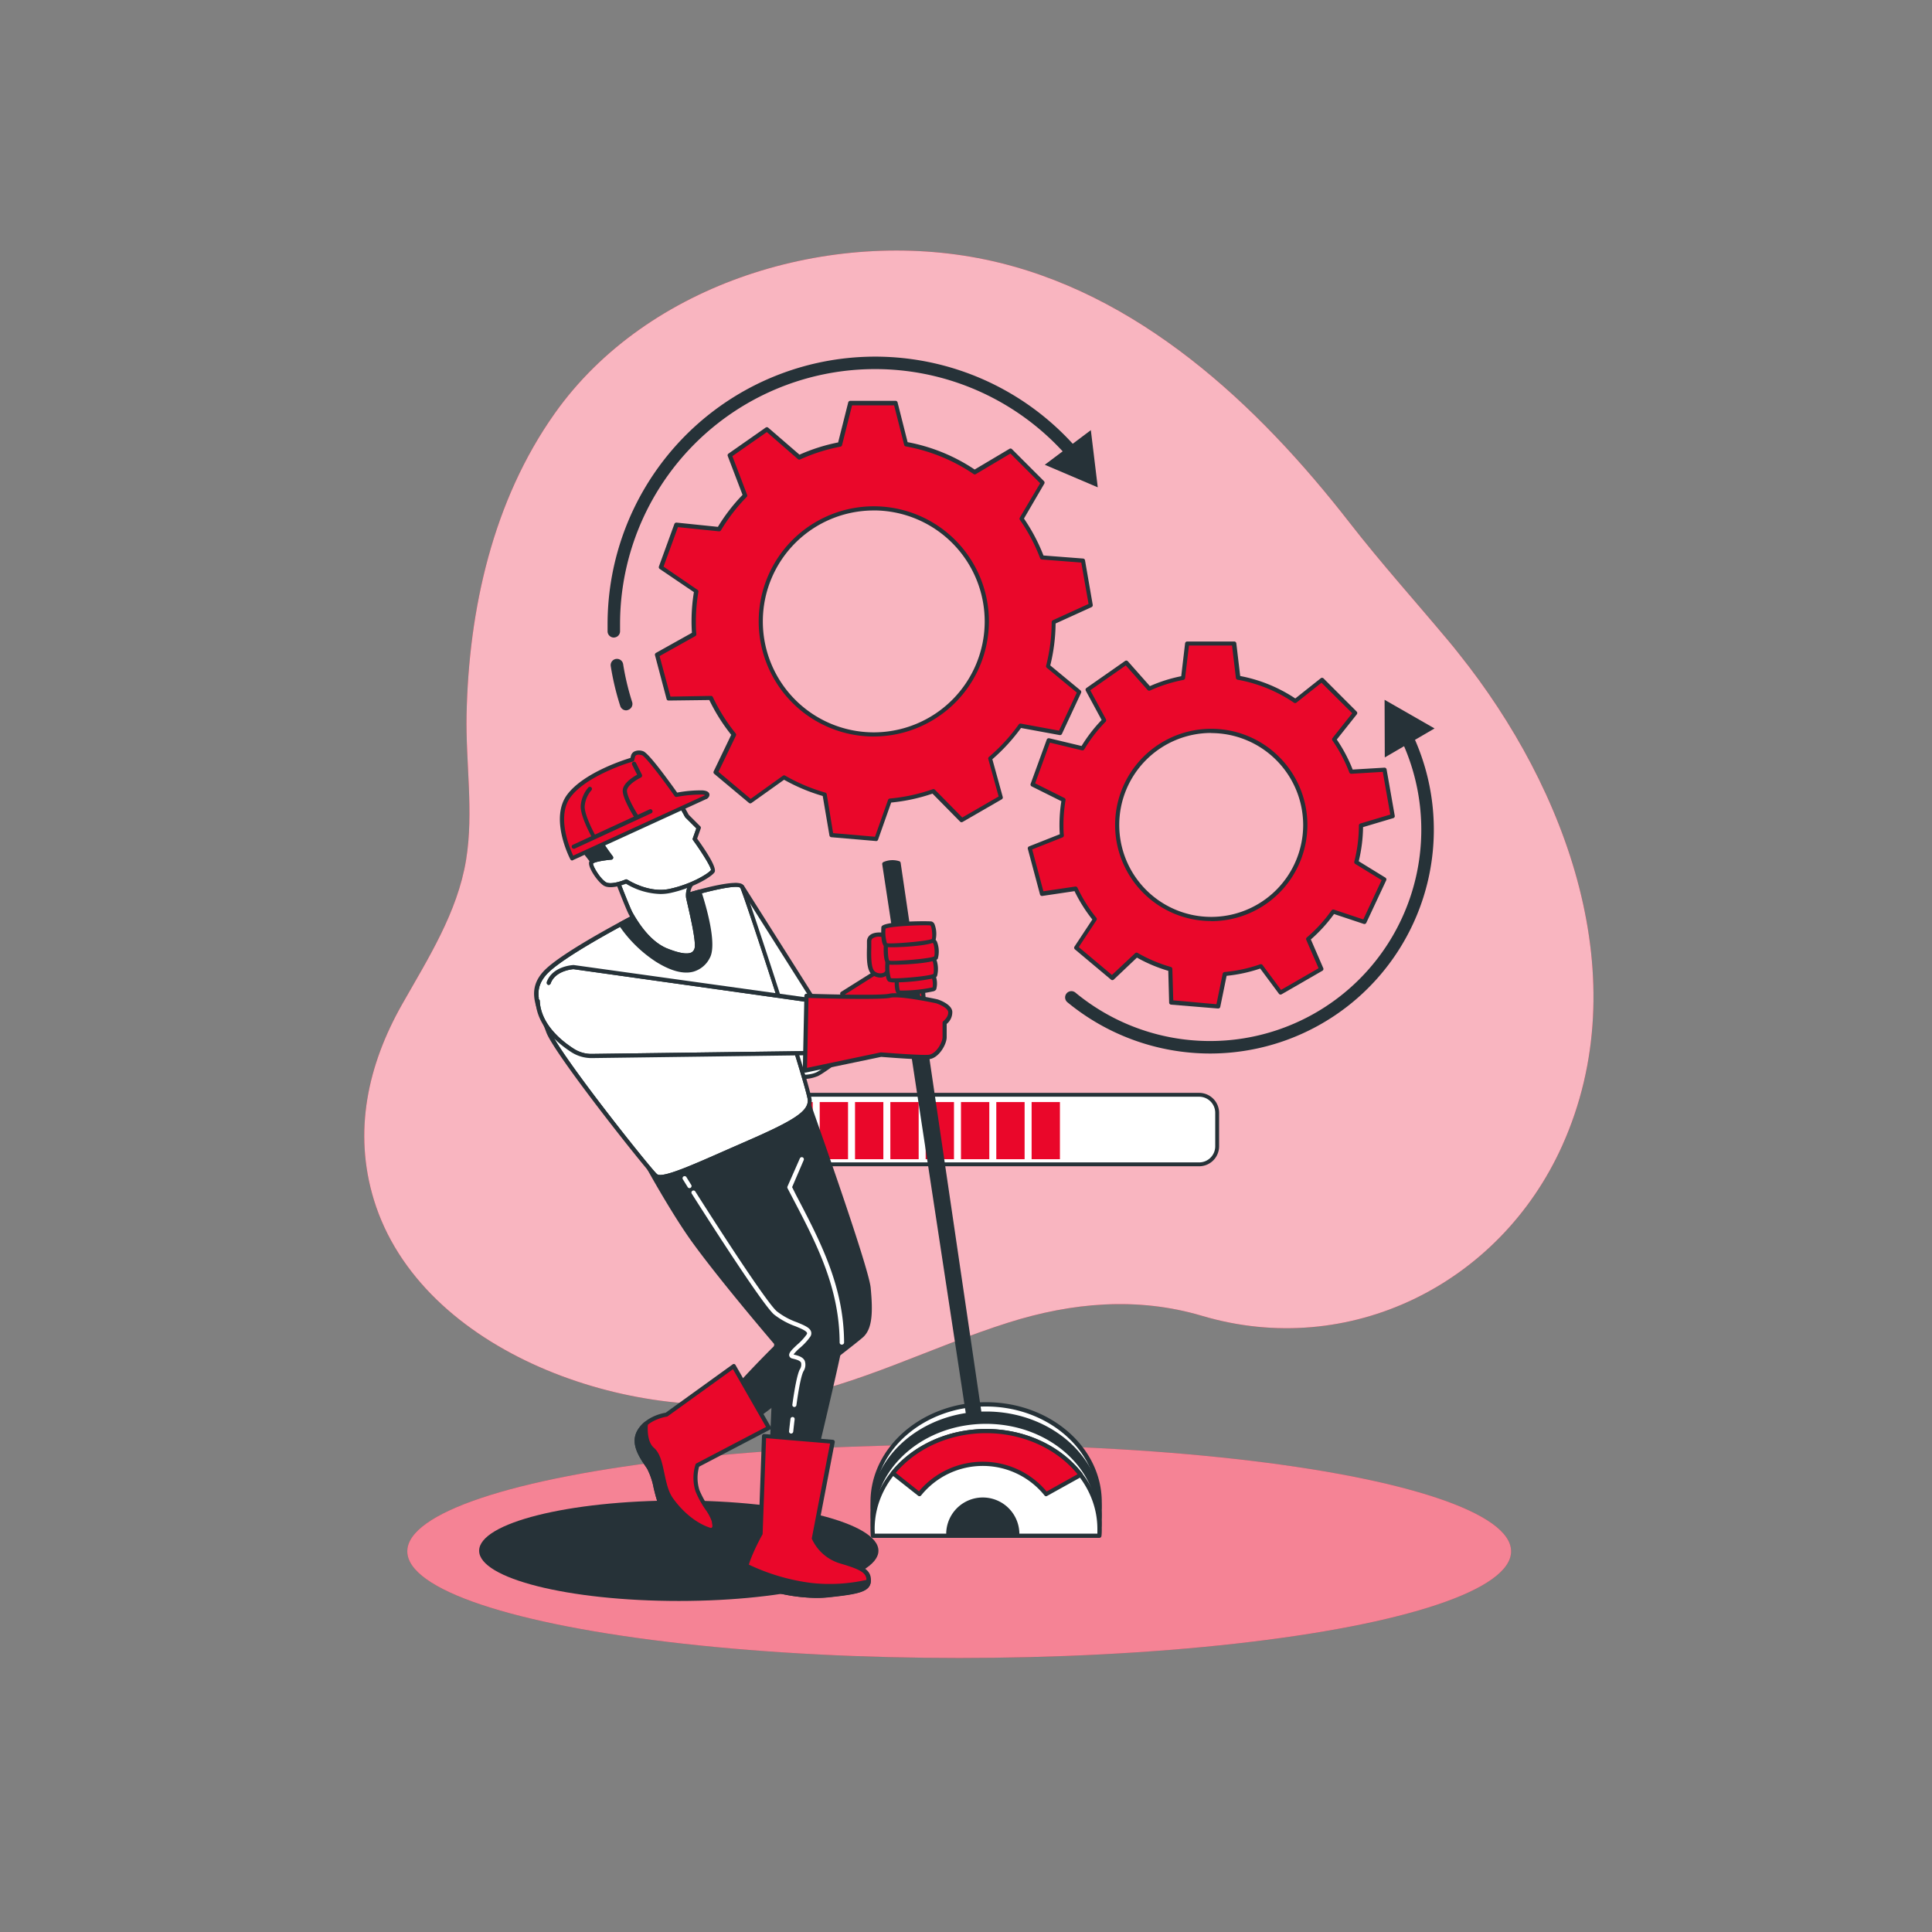 <svg xmlns="http://www.w3.org/2000/svg" viewBox="0 0 500 500"><rect x="0" y="0" width="500" height="500" fill="#808080" stroke="none"/><defs><clipPath id="a"><path d="M166.38 236.13s-20.55 10.48-25.28 15.62-1 9.86.82 15.2 25.93 35.93 27.78 37.37 11.3-3.08 24.05-8.63 15.82-7.81 15.82-10.89-16.48-53-17.5-55.25-20.35 3.45-25.69 6.58Z" fill="#fff"/></clipPath><clipPath id="b"><path d="M179.32 228.32a5.14 5.14 0 0 0-1.23 3.9c.41 2.06 2.47 10.07 2.26 12.74s-2.67 3.09-7.81 1-8.42-8-9.25-9.45-4.11-10.07-4.11-10.07l2.26-1.44s2.27 3.49 7.81 3.49 9.46-2.88 10.07-1.64 0 1.47 0 1.47Z" fill="#fff"/></clipPath><clipPath id="c"><path d="M158.16 222s-6.17-8.23-6-10.69 13.05-11.81 16.55-11.19 9 11.08 9 11.08l3.09 3.09-1 2.88s5.27 7.29 4.65 8.32-5.34 3.9-11.1 5.14-11.3-2.47-11.3-2.47-3.9 1.64-5.55.62-3.9-4.73-3.49-5.55 5.15-1.23 5.15-1.23Z" fill="#fff"/></clipPath><clipPath id="d"><path d="M139.15 259.07c.28 6.2 5.65 10.61 9 12.76a9.18 9.18 0 0 0 5.11 1.46l59.74-.79v-13.15l-64.53-9s-5.13.2-6.51 4.06" fill="#fff"/></clipPath><clipPath id="e"><path d="M170.77 305.13a2.24 2.24 0 0 1-1.4-.38c-1.45-1.13-26-32-28-37.62-.36-1-.8-2.06-1.22-3.06-1.73-4.08-3.52-8.31.51-12.69 4.72-5.13 24.41-15.22 25.42-15.73 5.06-2.91 22.06-8.12 25.6-7a1.27 1.27 0 0 1 .84.67c1.14 2.5 17.55 52.36 17.55 55.47 0 3.46-3.32 5.8-16.15 11.39-1.76.76-3.46 1.51-5.08 2.23-9.7 4.29-15.36 6.71-18.07 6.72Zm19.68-75.61c-4.25 0-18.72 4.14-23.8 7.08-.2.1-20.52 10.49-25.12 15.5-3.56 3.87-2.06 7.42-.31 11.54.43 1 .87 2.06 1.24 3.13 1.93 5.58 26.17 36 27.6 37.11s9.63-2.6 18.41-6.47l5.09-2.23c12-5.23 15.5-7.57 15.5-10.39 0-2.64-16.09-52-17.46-55-.17-.19-.6-.27-1.15-.27Zm-24.07 6.61Z" fill="#263238" clip-path="url(#a)"/></clipPath><clipPath id="f"><path d="M177.66 247.84a15.36 15.36 0 0 1-5.32-1.35c-3.44-1.37-6.61-4.59-9.45-9.56l-.07-.12c-.83-1.46-4-9.8-4.14-10.15a.55.55 0 0 1 .21-.65l2.26-1.44a.55.55 0 0 1 .75.16c.09.13 2.19 3.25 7.35 3.25a22.17 22.17 0 0 0 7-1.35c1.76-.58 3-1 3.54 0a2 2 0 0 1 .24 1.64 1 1 0 0 1-.37.46 4.51 4.51 0 0 0-1.06 3.37c.09.44.25 1.14.45 2 .74 3.26 2 8.71 1.82 10.89a2.81 2.81 0 0 1-1.26 2.35 3.55 3.55 0 0 1-1.95.5Zm-17.81-21.15c.66 1.73 3.22 8.37 3.91 9.58l.07.12c2.71 4.76 5.71 7.82 8.91 9.1 3.95 1.57 5.61 1.38 6.32.94a1.77 1.77 0 0 0 .75-1.51c.16-2-1.12-7.58-1.8-10.57-.2-.87-.36-1.58-.45-2a5.64 5.64 0 0 1 1.36-4.37.45.45 0 0 1 .13-.11 1.29 1.29 0 0 0-.21-.73 6.94 6.94 0 0 0-2.24.54 23.15 23.15 0 0 1-7.35 1.4 10.06 10.06 0 0 1-7.93-3.31Zm19.3 1.11Z" fill="#263238" clip-path="url(#b)"/></clipPath><clipPath id="g"><path d="M170.91 231.37a18.27 18.27 0 0 1-8.9-2.65c-1 .38-4.16 1.48-5.78.47s-4.34-5-3.7-6.25c.39-.79 2.56-1.21 4.63-1.44-1.6-2.2-5.69-8.07-5.5-10.29.12-1.5 3.33-4.18 5.23-5.65 3-2.29 9.29-6.5 12-6 3.58.63 8.61 9.9 9.34 11.29l3 3a.52.52 0 0 1 .12.57l-.93 2.61c3.52 4.89 5 7.81 4.52 8.68-.72 1.19-5.6 4.13-11.45 5.39a12.66 12.66 0 0 1-2.58.27Zm-8.85-3.8a.53.53 0 0 1 .3.09c.06 0 5.43 3.56 10.89 2.39 5.89-1.26 10.29-4.13 10.75-4.89.07-.68-2.34-4.56-4.63-7.72a.53.53 0 0 1-.07-.5l.91-2.56-2.85-2.84a.71.71 0 0 1-.1-.14c-1.49-2.84-6-10.33-8.61-10.8-1.62-.28-6.5 2.27-11.1 5.82-3.24 2.49-4.76 4.28-4.81 4.88-.14 1.65 3.51 7.21 5.85 10.32a.55.55 0 0 1 .06.55.52.52 0 0 1-.45.31c-2.25.2-4.42.64-4.72 1-.1.58 1.75 3.84 3.32 4.82 1.15.72 4.11-.26 5-.66a.52.52 0 0 1 .26-.07Z" fill="#263238" clip-path="url(#c)"/></clipPath><clipPath id="h"><path d="M153.12 273.83a9.67 9.67 0 0 1-5.28-1.55c-3.32-2.14-8.93-6.7-9.23-13.19a.55.55 0 0 1 .52-.57.53.53 0 0 1 .56.52c.28 6 5.59 10.31 8.74 12.33a8.39 8.39 0 0 0 4.81 1.38l59.25-.78v-12.15l-64.07-9c.05 0-4.68.25-5.92 3.71a.54.54 0 0 1-.69.33.56.56 0 0 1-.33-.7c1.48-4.15 6.77-4.41 7-4.41l64.62 9a.55.55 0 0 1 .47.54v13.21a.54.54 0 0 1-.53.54l-59.79.79Z" fill="#263238" clip-path="url(#d)"/></clipPath></defs><path d="M374.76 165.75c-8.45-10.11-17.34-20-25.44-30.41C325.6 104.8 294.4 75.39 255 67.17 215.11 58.85 167.63 73 143.56 107c-16 22.59-22.25 50.66-22.81 78-.25 12.48 1.89 25.09-.12 37.5-2.22 13.65-9.88 25.62-16.58 37.45-8.86 15.65-12.68 32.88-7.3 50.52 12.17 39.85 67.12 58.37 104.87 51.7 20.58-3.64 39.44-13.61 59.38-19.9 16.44-5.19 33.36-6.7 50.07-1.74 38.08 11.3 77.08-8.18 93.21-44 19.47-43.24 1.25-92.34-26.64-127.23-.95-1.22-1.9-2.39-2.88-3.55Z" fill="#ea072a"/><path d="M374.76 165.75c-8.45-10.11-17.34-20-25.44-30.41C325.6 104.8 294.4 75.39 255 67.17 215.11 58.85 167.63 73 143.56 107c-16 22.59-22.25 50.66-22.81 78-.25 12.48 1.89 25.09-.12 37.5-2.22 13.65-9.88 25.62-16.58 37.45-8.86 15.65-12.68 32.88-7.3 50.52 12.17 39.85 67.12 58.37 104.87 51.7 20.58-3.64 39.44-13.61 59.38-19.9 16.44-5.19 33.36-6.7 50.07-1.74 38.08 11.3 77.08-8.18 93.21-44 19.47-43.24 1.25-92.34-26.64-127.23-.95-1.22-1.9-2.39-2.88-3.55Z" fill="#fff" opacity=".7"/><ellipse cx="248.24" cy="401.48" rx="142.83" ry="27.6" fill="#ea072a"/><ellipse cx="248.24" cy="401.48" rx="142.83" ry="27.6" fill="#fff" opacity=".5"/><rect x="198.33" y="283.33" width="116.67" height="18" rx="4.67" fill="#fff"/><path d="M310.33 301.83H203a5.17 5.17 0 0 1-5.17-5.16V288a5.18 5.18 0 0 1 5.17-5.17h107.33a5.18 5.18 0 0 1 5.17 5.17v8.67a5.17 5.17 0 0 1-5.17 5.16Zm-107.33-18a4.17 4.17 0 0 0-4.17 4.17v8.67a4.17 4.17 0 0 0 4.17 4.16h107.33a4.17 4.17 0 0 0 4.17-4.16V288a4.17 4.17 0 0 0-4.17-4.17Z" fill="#263238"/><path fill="#ea072a" d="M203 285.21h7.33V300H203zM212.14 285.21h7.33V300h-7.33zM221.28 285.21h7.33V300h-7.33zM230.42 285.21h7.33V300h-7.33zM239.56 285.21h7.33V300h-7.33zM248.7 285.21h7.33V300h-7.33zM257.84 285.21h7.33V300h-7.33zM266.98 285.21h7.33V300h-7.33zM272.71 161l9.61-4.38-2-11.54-10.6-.82a46.1 46.1 0 0 0-5.31-10l5.47-9.23-8.29-8.29-9.3 5.53a46.13 46.13 0 0 0-17.8-7.27l-2.68-10.63h-11.72l-2.7 10.69a46.36 46.36 0 0 0-10.53 3.35l-8.38-7.25-9.59 6.72 4 10.37a46.58 46.58 0 0 0-6.73 8.73l-11-1.14-4 11 9.13 6.19a46.41 46.41 0 0 0-.66 7.78c0 1.11 0 2.2.13 3.29l-9.61 5.36 3 11.32 10.88-.14a46.9 46.9 0 0 0 6 9.5l-4.7 9.75 9 7.53 8.7-6.23a46.21 46.21 0 0 0 10.47 4.43l1.75 10.49 11.67 1 3.52-9.93a46.07 46.07 0 0 0 11.23-2.44l7.36 7.49 10.15-5.86-2.79-10.09a46.62 46.62 0 0 0 7.8-8.5l10.31 1.9 5-10.61-8.09-6.68a46.13 46.13 0 0 0 1.3-11.39Zm-17.33-.2a29.25 29.25 0 1 1-29.25-29.25 29.25 29.25 0 0 1 29.25 29.26Z"/><path d="m226.82 217.67-11.67-1a.54.54 0 0 1-.49-.45L212.92 206a47.08 47.08 0 0 1-10-4.2l-8.42 6a.53.53 0 0 1-.66 0l-9-7.53a.54.54 0 0 1-.14-.65l4.54-9.45a47.49 47.49 0 0 1-5.67-9l-10.53.13a.52.52 0 0 1-.53-.4l-3-11.32a.53.53 0 0 1 .25-.61l9.31-5.2c-.07-1.12-.1-2.07-.1-3a47 47 0 0 1 .61-7.53l-8.85-6a.55.55 0 0 1-.2-.64l4-11a.56.56 0 0 1 .57-.35l10.69 1.1a46.85 46.85 0 0 1 6.38-8.28l-3.83-10.05a.52.52 0 0 1 .2-.63l9.59-6.72a.54.54 0 0 1 .67 0l8.11 7a47.09 47.09 0 0 1 10-3.17l2.61-10.36a.56.56 0 0 1 .53-.41h11.72a.54.54 0 0 1 .52.41l2.6 10.29a46.62 46.62 0 0 1 17.35 7.08l9-5.35a.53.53 0 0 1 .66.08l8.28 8.28a.55.55 0 0 1 .08.66L265 134.2a47.26 47.26 0 0 1 5.05 9.56l10.26.79a.54.54 0 0 1 .49.45l2 11.54a.56.56 0 0 1-.31.59l-9.3 4.23a47 47 0 0 1-1.38 10.85l7.82 6.46a.54.54 0 0 1 .15.64l-4.95 10.62a.55.55 0 0 1-.59.31l-10-1.84a48.27 48.27 0 0 1-7.42 8.09l2.69 9.75a.55.55 0 0 1-.25.62l-10.15 5.86a.55.55 0 0 1-.65-.09l-7.13-7.24a46.87 46.87 0 0 1-10.69 2.31l-3.4 9.61a.55.55 0 0 1-.42.36Zm-11.21-2.06 10.84.94 3.38-9.54a.52.52 0 0 1 .46-.35 45.65 45.65 0 0 0 11.1-2.41.55.55 0 0 1 .57.13l7.07 7.19 9.42-5.44-2.68-9.69a.52.52 0 0 1 .17-.55 46.59 46.59 0 0 0 7.71-8.4.54.54 0 0 1 .54-.22l9.89 1.82 4.6-9.85-7.76-6.41a.52.52 0 0 1-.18-.56 46.15 46.15 0 0 0 1.43-11.27.54.54 0 0 1 .32-.49l9.23-4.21-1.89-10.71-10.19-.79a.53.53 0 0 1-.46-.35 45.71 45.71 0 0 0-5.24-9.92.55.55 0 0 1 0-.59l5.25-8.87-7.69-7.69-8.94 5.31a.53.53 0 0 1-.58 0 45.73 45.73 0 0 0-17.56-7.16.54.54 0 0 1-.43-.4l-2.59-10.22h-10.89l-2.59 10.29a.55.55 0 0 1-.43.4 46 46 0 0 0-10.41 3.3.54.54 0 0 1-.58-.08l-8.05-7-8.91 6.23 3.81 10a.54.54 0 0 1-.12.57 46.61 46.61 0 0 0-6.65 8.63.55.55 0 0 1-.52.26l-10.61-1.09-3.72 10.22 8.78 6a.53.53 0 0 1 .23.54 46.78 46.78 0 0 0-.65 7.69c0 1 0 2 .13 3.25a.56.56 0 0 1-.28.51l-9.24 5.16 2.82 10.5 10.48-.19a.54.54 0 0 1 .49.31 46 46 0 0 0 5.9 9.39.54.54 0 0 1 .07.57l-4.52 9.38 8.33 7 8.36-6a.55.55 0 0 1 .59 0 46.21 46.21 0 0 0 10.35 4.37.54.54 0 0 1 .39.43Zm10.52-25a29.79 29.79 0 1 1 29.8-29.79 29.83 29.83 0 0 1-29.8 29.78Zm0-58.5a28.71 28.71 0 1 0 28.71 28.71 28.74 28.74 0 0 0-28.71-28.72ZM162.06 183.84a1.62 1.62 0 0 1-1.54-1.13 68.85 68.85 0 0 1-2.46-10.32 1.62 1.62 0 1 1 3.21-.5 66.29 66.29 0 0 0 2.34 9.83 1.63 1.63 0 0 1-1.05 2 1.45 1.45 0 0 1-.5.12Z" fill="#263238"/><path d="M158.87 165a1.63 1.63 0 0 1-1.63-1.58v-1.89A69.25 69.25 0 0 1 279 116.4a1.62 1.62 0 1 1-2.46 2.12 66 66 0 0 0-116.07 43v1.8a1.62 1.62 0 0 1-1.58 1.67Z" fill="#263238"/><path fill="#263238" d="m282.31 111.32 1.79 14.8-13.71-5.84 11.92-8.96z"/><path d="m352.22 213.69 8.21-2.45-2.12-12-8.61.52a38.8 38.8 0 0 0-4.41-8.36l5.41-6.82-8.62-8.58-6.88 5.46a38.49 38.49 0 0 0-14.78-6l-1-8.84h-12.2l-1 8.9a38.66 38.66 0 0 0-8.77 2.78l-6-6.73-10 7 4.29 7.93a38.82 38.82 0 0 0-5.6 7.26l-8.76-2.09-4.14 11.33 8 4a38.25 38.25 0 0 0-.55 6.47c0 .92 0 1.83.11 2.74l-8.31 3.28 3.15 11.77 8.73-1.29a38.66 38.66 0 0 0 5 7.9l-4.84 7.33 9.34 7.83 6.3-6a38.64 38.64 0 0 0 8.72 3.68l.23 8.62 12.14 1.06 1.72-8.37a38.67 38.67 0 0 0 9.34-2l5.07 6.83 10.55-6.09-3.37-7.78a39.59 39.59 0 0 0 6.49-7.07l8.06 2.68 5.15-11-7.27-4.42a38.48 38.48 0 0 0 1.22-9.48Zm-14.42-.17a24.34 24.34 0 1 1-24.33-24.34 24.33 24.33 0 0 1 24.33 24.34Z" fill="#ea072a"/><path d="M315.25 261h-.05l-12.13-1a.54.54 0 0 1-.5-.52l-.22-8.23a39.07 39.07 0 0 1-8.11-3.42l-6 5.69a.54.54 0 0 1-.72 0l-9.34-7.83a.55.55 0 0 1-.1-.72l4.62-7a39.36 39.36 0 0 1-4.61-7.34l-8.34 1.24a.53.53 0 0 1-.6-.4L266 219.68a.54.54 0 0 1 .33-.64l7.94-3.14c-.06-.89-.08-1.65-.08-2.38a39.25 39.25 0 0 1 .49-6.17l-7.68-3.83a.54.54 0 0 1-.27-.67l4.17-11.45a.56.56 0 0 1 .64-.34l8.37 2a39.33 39.33 0 0 1 5.19-6.73l-4.1-7.58a.54.54 0 0 1 .17-.7l10-7a.54.54 0 0 1 .72.09l5.7 6.43a38.86 38.86 0 0 1 8.11-2.57l1-8.5a.55.55 0 0 1 .54-.48h12.19a.54.54 0 0 1 .53.48l1 8.45a38.87 38.87 0 0 1 14.26 5.81l6.57-5.21a.55.55 0 0 1 .72 0l8.61 8.62a.54.54 0 0 1 0 .72l-5.16 6.5a39.32 39.32 0 0 1 4.11 7.77l8.21-.49a.55.55 0 0 1 .57.45l2.11 12a.53.53 0 0 1-.38.61l-7.82 2.33a39.55 39.55 0 0 1-1.12 8.83l6.9 4.24a.55.55 0 0 1 .21.69l-5.15 11a.55.55 0 0 1-.66.29l-7.69-2.56a39.6 39.6 0 0 1-6 6.58l3.21 7.42a.54.54 0 0 1-.22.68l-10.56 6.09a.53.53 0 0 1-.7-.14l-4.84-6.52a39.06 39.06 0 0 1-8.69 1.88l-1.64 8a.54.54 0 0 1-.56.46Zm-11.61-2.11 11.18 1 1.61-7.9a.55.55 0 0 1 .49-.43 38.15 38.15 0 0 0 9.21-2 .55.55 0 0 1 .62.19l4.78 6.44 9.72-5.61-3.19-7.34a.56.56 0 0 1 .15-.63 37.76 37.76 0 0 0 6.39-7 .57.57 0 0 1 .62-.2l7.6 2.54 4.74-10.17-6.83-4.2a.55.55 0 0 1-.24-.6 38 38 0 0 0 1.19-9.35.53.53 0 0 1 .39-.51l7.74-2.31-1.95-11.05-8.12.49a.53.53 0 0 1-.54-.35 38.43 38.43 0 0 0-4.35-8.24.53.53 0 0 1 0-.64l5.1-6.44-7.95-7.89-6.5 5.16a.53.53 0 0 1-.64 0 37.76 37.76 0 0 0-14.57-5.94.54.54 0 0 1-.44-.47l-1-8.37H307.7l-1 8.42a.52.52 0 0 1-.43.47 38 38 0 0 0-8.64 2.75.55.55 0 0 1-.63-.14l-5.65-6.36-9.19 6.43 4.06 7.5a.56.56 0 0 1-.09.64 37.88 37.88 0 0 0-5.52 7.16.57.57 0 0 1-.6.25l-8.29-2-3.83 10.54 7.58 3.79a.55.55 0 0 1 .29.58 38.43 38.43 0 0 0-.54 6.38c0 .81 0 1.67.11 2.7a.55.55 0 0 1-.34.54l-7.86 3.11 2.9 10.83 8.25-1.22a.54.54 0 0 1 .57.31 38.52 38.52 0 0 0 4.9 7.79.54.54 0 0 1 0 .64l-4.57 6.93 8.59 7.21 6-5.63a.53.53 0 0 1 .64-.08 37.75 37.75 0 0 0 8.59 3.63.54.54 0 0 1 .4.5Zm9.83-20.52a24.88 24.88 0 1 1 24.88-24.88 24.91 24.91 0 0 1-24.88 24.91Zm0-48.68a23.8 23.8 0 1 0 23.79 23.8 23.83 23.83 0 0 0-23.79-23.77Z" fill="#263238"/><path d="M313.08 272.65a58.17 58.17 0 0 1-36.84-13.27 1.62 1.62 0 0 1 2.07-2.5 54.68 54.68 0 0 0 84.1-65.88 1.63 1.63 0 1 1 2.93-1.41 57.93 57.93 0 0 1-52.26 83.06Z" fill="#263238"/><path fill="#263238" d="m358.38 196.02-.05-14.91 12.93 7.41-12.88 7.5z"/><ellipse cx="175.67" cy="401.33" rx="51.67" ry="13" fill="#263238"/><path d="M284.52 390.51c0-.58.07-1.16.07-1.76 0-14-13.15-25.32-29.38-25.32s-29.39 11.34-29.39 25.32c0 .6 0 1.18.08 1.76Z" fill="#fff"/><path d="M284.52 391.06H225.9a.54.54 0 0 1-.54-.5c-.05-.68-.08-1.26-.08-1.81 0-14.26 13.43-25.86 29.93-25.86s29.93 11.6 29.93 25.86c0 .55 0 1.12-.08 1.81a.55.55 0 0 1-.54.5ZM226.4 390H284v-1.22c0-13.66-12.94-24.78-28.84-24.78s-28.85 11.12-28.85 24.78c.05.36.07.75.09 1.22Z" fill="#263238"/><path d="M284.52 392.92c0-.58.07-1.17.07-1.76 0-14-13.15-25.32-29.38-25.32s-29.39 11.34-29.39 25.32c0 .59 0 1.18.08 1.76Z" fill="#263238"/><path d="M284.52 393.46H225.9a.54.54 0 0 1-.54-.49c-.05-.69-.08-1.26-.08-1.81 0-14.26 13.43-25.86 29.93-25.86s29.93 11.6 29.93 25.86c0 .55 0 1.12-.08 1.81a.54.54 0 0 1-.54.49Zm-58.12-1.08H284v-1.22c0-13.66-12.94-24.78-28.84-24.78s-28.85 11.12-28.85 24.78c.05.38.07.78.09 1.22Z" fill="#263238"/><path d="m192.07 229.55 20.21 31.95 22.21-12.5 1.35 10.84s-21.39 16.83-24.37 18.16-8.4.55-9.75-1.08S189 235 189 235s-2-7.61 3.07-5.45Z" fill="#fff"/><path d="M207.66 279.25c-2.62 0-5.33-.72-6.36-2-1.39-1.67-11.67-38-12.83-42.18-.13-.47-1.12-4.53.57-6 .75-.64 1.84-.67 3.24-.07a.49.49 0 0 1 .24.21l19.94 31.52 21.76-12.21a.54.54 0 0 1 .51 0 .57.57 0 0 1 .3.42l1.35 10.83a.53.53 0 0 1-.2.49c-.88.69-21.49 16.85-24.49 18.22a10.07 10.07 0 0 1-4.03.77Zm-17.17-49.55a1.12 1.12 0 0 0-.74.24c-.89.77-.62 3.41-.24 4.89 4.53 16.06 11.63 40.46 12.63 41.77 1.18 1.41 6.36 2.18 9.1.93s21.66-16 24-17.89l-1.22-9.73L212.54 262a.54.54 0 0 1-.72-.19L191.7 230a3.51 3.51 0 0 0-1.21-.3Z" fill="#263238"/><path fill="#ea072a" d="m233.41 247.42-15.44 9.75 8.21 15.98 12.91-14.08-1.35-14.9-4.33 3.25z"/><path d="M226.18 273.69h-.07a.59.59 0 0 1-.41-.29l-8.21-16a.54.54 0 0 1 .19-.71L233.1 247l4.31-3.23a.54.54 0 0 1 .87.38l1.35 14.9a.49.49 0 0 1-.14.41l-12.91 14.09a.54.54 0 0 1-.4.14Zm-7.5-16.33 7.63 14.85 12.22-13.33-1.24-13.69-3.56 2.66Zm14.73-9.94ZM169.7 304.32l37.7 37.89s-9.48 8.94-16.25 16.53-17.87 17.33-17.87 17.33l3.79 4.6s43.88-33 46-35.21 2.17-6.5 1.63-12.18-16.52-50.38-16.52-50.38Z" fill="#263238"/><path d="M177.07 381.22a.55.55 0 0 1-.42-.2l-3.79-4.61a.54.54 0 0 1 .06-.75c.11-.09 11.16-9.81 17.83-17.28 5.92-6.63 14-14.38 15.88-16.18l-37.31-37.5a.55.55 0 0 1-.16-.45.56.56 0 0 1 .28-.4L208 282.43a.57.57 0 0 1 .46 0 .58.58 0 0 1 .32.33c.65 1.82 16 44.82 16.55 50.5.58 6.12.48 10.36-1.78 12.63s-44.31 33.91-46.1 35.26a.59.59 0 0 1-.38.07Zm-3-5.09 3.13 3.8c4.48-3.38 43.57-32.85 45.57-34.85s2-6.12 1.47-11.75c-.5-5.2-14.37-44.3-16.28-49.65l-37.33 20.77 37.2 37.38a.59.59 0 0 1 .16.39.61.61 0 0 1-.17.39c-.1.09-9.54 9-16.22 16.49-6.04 6.71-15.53 15.22-17.6 17.03Z" fill="#263238"/><path d="m189.86 353.56 9.14 15.95-18.52 9.69a11.21 11.21 0 0 0 0 6.55c1.14 3.14 4 6.27 4.27 8s.57 2.56-3.13 2.56-7.69-3.13-9.69-5.41-2.28-8.55-4-11.11-4.56-6.27-2.28-9.69 6.83-4 6.83-4Z" fill="#ea072a"/><path d="M181.6 396.83c-4.1 0-8.27-3.51-10.09-5.59-1.16-1.32-1.76-3.77-2.34-6.14a18.08 18.08 0 0 0-1.69-5l-.37-.55c-1.79-2.64-4.24-6.25-1.91-9.74 2.18-3.28 6.25-4.07 7.07-4.2l17.27-12.46a.58.58 0 0 1 .46-.15.52.52 0 0 1 .35.26l9.12 16a.55.55 0 0 1 .05.42.51.51 0 0 1-.27.32l-18.32 9.58a10.59 10.59 0 0 0 .06 6 24.11 24.11 0 0 0 2.45 4.48 11.89 11.89 0 0 1 1.85 3.59v.18c.14.86.27 1.6-.23 2.19s-1.46.81-3.46.81Zm8.09-42.48-16.89 12.18a.46.46 0 0 1-.25.1s-4.34.59-6.45 3.75c-1.92 2.88.2 6 1.9 8.53l.38.56a18.62 18.62 0 0 1 1.85 5.37c.54 2.24 1.11 4.56 2.09 5.68 2.2 2.52 6.05 5.23 9.28 5.23 1.51 0 2.4-.15 2.64-.44s.09-.69 0-1.31v-.18a11.73 11.73 0 0 0-1.69-3.18 24.79 24.79 0 0 1-2.56-4.7 11.64 11.64 0 0 1 0-6.91.48.48 0 0 1 .26-.31l18-9.43Z" fill="#263238"/><path d="M184.08 396c-4-1.15-7.71-4.35-10.25-7.84-2.84-3.9-2.13-10.65-5-13.13-1.74-1.53-1.88-4.53-1.73-6.61a7.82 7.82 0 0 0-1.48 1.64c-2.28 3.42.57 7.13 2.28 9.69s2 8.83 4 11.11 6 5.41 9.69 5.41a7.77 7.77 0 0 0 2.49-.27Z" fill="#263238"/><path d="M181.6 396.83c-4.1 0-8.27-3.51-10.09-5.59-1.16-1.32-1.76-3.77-2.34-6.14a18.08 18.08 0 0 0-1.69-5l-.37-.55c-1.79-2.64-4.24-6.25-1.91-9.74a8.21 8.21 0 0 1 1.59-1.76.55.55 0 0 1 .59-.07.53.53 0 0 1 .29.53c-.12 1.69-.09 4.73 1.55 6.16s2.14 3.92 2.71 6.59c.51 2.38 1 4.84 2.34 6.63 2.8 3.85 6.43 6.63 10 7.64a.53.53 0 0 1 .4.5.56.56 0 0 1-.36.53 8.23 8.23 0 0 1-2.71.27Zm-15-27a4.85 4.85 0 0 0-.45.59c-1.92 2.88.2 6 1.9 8.53l.38.56a18.62 18.62 0 0 1 1.85 5.37c.54 2.24 1.11 4.56 2.09 5.68 2.2 2.52 6.05 5.23 9.28 5.23h.22a22.5 22.5 0 0 1-8.43-7.25c-1.44-2-2-4.55-2.52-7s-1-4.84-2.37-6c-1.55-1.42-1.99-3.71-2-5.75ZM166.6 299.87s7.31 13.46 13 21.31c7.58 10.47 21.3 26.45 21.3 26.45l-2.16 50.65 6.77.81s12.19-49.83 12.46-53.9-17.61-42.25-17.61-42.25" fill="#263238"/><path d="M205.51 399.63h-.07l-6.77-.81a.54.54 0 0 1-.47-.57l2.15-50.43c-1.46-1.72-14.09-16.52-21.19-26.32-5.64-7.79-13-21.23-13-21.37a.54.54 0 0 1 .22-.73.53.53 0 0 1 .73.21c.08.14 7.37 13.52 13 21.25 7.48 10.34 21.14 26.26 21.28 26.42a.62.62 0 0 1 .13.37l-2.22 50.15 5.8.7c1.23-5.08 12.08-49.58 12.33-53.34.21-3.22-12.6-31.4-17.56-42a.55.55 0 0 1 .26-.72.54.54 0 0 1 .72.26c1.84 3.92 17.93 38.44 17.66 42.52s-12 51.95-12.48 54a.53.53 0 0 1-.52.41Z" fill="#263238"/><path d="M217.85 348a.55.55 0 0 1-.55-.54c-.06-14.28-6-25.66-12.32-37.71l-1.17-2.24a.55.55 0 0 1 0-.47l3.19-7.24a.54.54 0 1 1 1 .43l-3 7 1 2c6.37 12.17 12.38 23.66 12.45 38.2a.55.55 0 0 1-.54.55ZM204.75 371h-.06a.54.54 0 0 1-.48-.59s.13-1.33.37-3.22a.53.53 0 0 1 .6-.47.53.53 0 0 1 .47.6c-.23 1.88-.36 3.19-.36 3.2a.55.55 0 0 1-.54.48ZM205.59 364.13h-.07a.53.53 0 0 1-.46-.61c.68-4.85 1.32-7.91 1.91-9.09a2.26 2.26 0 0 0 .34-1.78c-.27-.57-1.27-.82-2.24-1.06a1 1 0 0 1-.81-.7c-.2-.78.7-1.6 2-2.84a14.62 14.62 0 0 0 2.5-2.69c.15-.25.11-.37.09-.41-.18-.55-1.62-1.15-3-1.72a19.86 19.86 0 0 1-5.54-3.05c-2.9-2.54-15.85-22.7-21.28-31.25a.55.55 0 0 1 .16-.75.54.54 0 0 1 .75.17c11.26 17.72 19.14 29.32 21.08 31a18.5 18.5 0 0 0 5.24 2.86c1.92.8 3.31 1.37 3.64 2.39a1.53 1.53 0 0 1-.19 1.31 15.15 15.15 0 0 1-2.69 2.92 12.09 12.09 0 0 0-1.66 1.71c1.2.3 2.44.62 2.91 1.65a3.12 3.12 0 0 1-.35 2.72c-.37.73-1 2.85-1.81 8.75a.55.55 0 0 1-.52.47ZM178.44 307.49a.53.53 0 0 1-.46-.26l-1.24-2a.54.54 0 1 1 .91-.58l1.24 2a.54.54 0 0 1-.16.75.52.52 0 0 1-.29.09Z" fill="#fff"/><path d="m197.77 371.62 17.76 1.5-4.82 25a11.24 11.24 0 0 0 6.93 6c5.11 1.5 7.22 2.4 7.22 4.81s-2.11 3-10.53 3.91-17.16-2.4-17.16-2.4-3.91-.61-4.21-3.31 3.91-10.24 3.91-10.24Z" fill="#ea072a"/><path d="M211.26 413.54A45 45 0 0 1 197 411c-.54-.09-4.28-.85-4.61-3.77-.3-2.7 3.25-9.25 3.91-10.44l.9-25.15a.54.54 0 0 1 .19-.39.53.53 0 0 1 .4-.13l17.76 1.5a.52.52 0 0 1 .38.21.56.56 0 0 1 .1.43L211.28 398a10.78 10.78 0 0 0 6.51 5.57c4.86 1.43 7.61 2.38 7.61 5.33s-2.86 3.58-11 4.45a29.77 29.77 0 0 1-3.14.19Zm-13-41.34-.89 24.71a.45.45 0 0 1-.07.25c-1.14 2-4.07 7.83-3.84 9.91.25 2.26 3.72 2.83 3.76 2.83h.1c.09 0 8.71 3.25 16.91 2.37 8.36-.89 10-1.46 10-3.37s-1.71-2.78-6.84-4.29a11.7 11.7 0 0 1-7.27-6.34.52.52 0 0 1 0-.3l4.7-24.39Zm-1.43 24.69Z" fill="#263238"/><path d="M214.33 412.84c8-.85 10.3-1.44 10.51-3.57a45 45 0 0 1-14.81.92 53.6 53.6 0 0 1-16.82-5 5.39 5.39 0 0 0-.25 1.94c.3 2.7 4.21 3.31 4.21 3.31s8.73 3.31 17.16 2.4Z" fill="#263238"/><path d="M211.26 413.54A45 45 0 0 1 197 411c-.54-.09-4.28-.85-4.61-3.77a6.22 6.22 0 0 1 .26-2.14.55.55 0 0 1 .3-.35.52.52 0 0 1 .47 0 53.29 53.29 0 0 0 16.65 4.94 43.5 43.5 0 0 0 14.62-.91.53.53 0 0 1 .48.13.54.54 0 0 1 .18.45c-.26 2.66-3.22 3.23-11 4.06a29.77 29.77 0 0 1-3.09.13ZM193.58 406a3.66 3.66 0 0 0-.08 1.09c.25 2.26 3.72 2.83 3.76 2.83h.1c.09 0 8.71 3.25 16.91 2.37 6.6-.7 9-1.22 9.77-2.31a43.53 43.53 0 0 1-14.08.73 54.07 54.07 0 0 1-16.38-4.71Z" fill="#263238"/><path d="M166.38 236.13s-20.55 10.48-25.28 15.62-1 9.86.82 15.2 25.93 35.93 27.78 37.37 11.3-3.08 24.05-8.63 15.82-7.81 15.82-10.89-16.48-53-17.5-55.25-20.35 3.45-25.69 6.58Z" fill="#fff"/><path d="M170.77 305.13a2.24 2.24 0 0 1-1.4-.38c-1.45-1.13-26-32-28-37.62-.36-1-.8-2.06-1.22-3.06-1.73-4.08-3.52-8.31.51-12.69 4.72-5.13 24.41-15.22 25.42-15.73 5.06-2.91 22.06-8.12 25.6-7a1.27 1.27 0 0 1 .84.67c1.14 2.5 17.55 52.36 17.55 55.47 0 3.46-3.32 5.8-16.15 11.39-1.76.76-3.46 1.51-5.08 2.23-9.7 4.29-15.36 6.71-18.07 6.72Zm19.68-75.61c-4.25 0-18.72 4.14-23.8 7.08-.2.1-20.52 10.49-25.12 15.5-3.56 3.87-2.06 7.42-.31 11.54.43 1 .87 2.06 1.24 3.13 1.93 5.58 26.17 36 27.6 37.11s9.63-2.6 18.41-6.47l5.09-2.23c12-5.23 15.5-7.57 15.5-10.39 0-2.64-16.09-52-17.46-55-.17-.19-.6-.27-1.15-.27Zm-24.07 6.61Z" fill="#263238"/><g clip-path="url(#e)"><path d="m160.73 277 13.77.55-18.5-3.62s-12.95-5.79-12.95-12.68 8-9.36 8-9.36l19.57-5.24 1.38-12.12c-.31 0-1.2 0-2.44.08a28.26 28.26 0 0 0-3.2 1.52s-20.55 10.48-25.28 15.62-1 9.86.82 15.2 25.93 35.93 27.78 37.37 11.3-3.08 24.05-8.63l.4-.18c-3.66.74-15.41 3.62-19.1.46-3.85-3.31-11.84-11.57-11.84-11.57l29.75.27Z" fill="#ea072a"/><path d="m160.73 277 13.77.55-18.5-3.62s-12.95-5.79-12.95-12.68 8-9.36 8-9.36l19.57-5.24 1.38-12.12c-.31 0-1.2 0-2.44.08a28.26 28.26 0 0 0-3.2 1.52s-20.55 10.48-25.28 15.62-1 9.86.82 15.2 25.93 35.93 27.78 37.37 11.3-3.08 24.05-8.63l.4-.18c-3.66.74-15.41 3.62-19.1.46-3.85-3.31-11.84-11.57-11.84-11.57l29.75.27Z" fill="#fff" opacity=".5"/></g><path d="M160.63 239.17a32.71 32.71 0 0 0 9.45 9.29c6.57 4.11 10.89 3.29 13.15-.83 1.85-3.36-1.11-13.32-2.25-16.83-5.67 1.54-11.91 3.77-14.6 5.33 0 0-2.38 1.22-5.75 3.04Z" fill="#263238"/><path d="M177.61 251.7c-2.24 0-4.86-.93-7.82-2.78a33.67 33.67 0 0 1-9.61-9.45.52.52 0 0 1-.08-.43.56.56 0 0 1 .27-.35c3.32-1.8 5.74-3 5.76-3.05 2.62-1.51 8.68-3.72 14.7-5.37a.55.55 0 0 1 .66.36c1.31 4 4.14 13.77 2.21 17.27a6.87 6.87 0 0 1-4.3 3.58 7 7 0 0 1-1.79.22Zm-16.2-12.34a32.49 32.49 0 0 0 9 8.64c3.54 2.21 6.49 3 8.77 2.43a5.82 5.82 0 0 0 3.62-3.06c1.69-3.05-1-12.39-2.13-15.91-5.7 1.58-11.51 3.71-14 5.14-.07.02-2.23 1.12-5.26 2.76Z" fill="#263238"/><path d="M179.32 228.32a5.14 5.14 0 0 0-1.23 3.9c.41 2.06 2.47 10.07 2.26 12.74s-2.67 3.09-7.81 1-8.42-8-9.25-9.45-4.11-10.07-4.11-10.07l2.26-1.44s2.27 3.49 7.81 3.49 9.46-2.88 10.07-1.64 0 1.47 0 1.47Z" fill="#fff"/><path d="M177.66 247.84a15.36 15.36 0 0 1-5.32-1.35c-3.44-1.37-6.61-4.59-9.45-9.56l-.07-.12c-.83-1.46-4-9.8-4.14-10.15a.55.55 0 0 1 .21-.65l2.26-1.44a.55.55 0 0 1 .75.16c.09.13 2.19 3.25 7.35 3.25a22.17 22.17 0 0 0 7-1.35c1.76-.58 3-1 3.54 0a2 2 0 0 1 .24 1.64 1 1 0 0 1-.37.46 4.51 4.51 0 0 0-1.06 3.37c.09.44.25 1.14.45 2 .74 3.26 2 8.71 1.82 10.89a2.81 2.81 0 0 1-1.26 2.35 3.55 3.55 0 0 1-1.95.5Zm-17.81-21.15c.66 1.73 3.22 8.37 3.91 9.58l.07.12c2.71 4.76 5.71 7.82 8.91 9.1 3.95 1.57 5.61 1.38 6.32.94a1.77 1.77 0 0 0 .75-1.51c.16-2-1.12-7.58-1.8-10.57-.2-.87-.36-1.58-.45-2a5.64 5.64 0 0 1 1.36-4.37.45.45 0 0 1 .13-.11 1.29 1.29 0 0 0-.21-.73 6.94 6.94 0 0 0-2.24.54 23.15 23.15 0 0 1-7.35 1.4 10.06 10.06 0 0 1-7.93-3.31Zm19.3 1.11Z" fill="#263238"/><g clip-path="url(#f)"><path d="m169.86 237.3 9.46-9-.3-1.69c-1.14-.41-4.79 1.89-9.77 1.89-5.54 0-7.81-3.49-7.81-3.49l-2.26 1.44s3.29 8.63 4.11 10.07 4.11 7.4 9.25 9.45c.52.21 1 .39 1.48.54Z" fill="#ea072a"/><path d="m169.86 237.3 9.46-9-.3-1.69c-1.14-.41-4.79 1.89-9.77 1.89-5.54 0-7.81-3.49-7.81-3.49l-2.26 1.44s3.29 8.63 4.11 10.07 4.11 7.4 9.25 9.45c.52.21 1 .39 1.48.54Z" fill="#fff" opacity=".5"/></g><path fill="#263238" d="m150.76 219.68 4.31 5.55 5.55-2.26-4.11-7.6-5.75 4.31z"/><path d="M155.07 225.77a.53.53 0 0 1-.42-.2l-4.32-5.57a.55.55 0 0 1-.11-.41.58.58 0 0 1 .21-.36l5.76-4.31a.53.53 0 0 1 .44-.1.54.54 0 0 1 .36.27l4.11 7.6a.59.59 0 0 1 0 .45.51.51 0 0 1-.3.31l-5.55 2.26a.52.52 0 0 1-.18.06Zm-3.55-6 3.73 4.79 4.61-1.88-3.53-6.52Z" fill="#263238"/><path d="M158.16 222s-6.17-8.23-6-10.69 13.05-11.81 16.55-11.19 9 11.08 9 11.08l3.09 3.09-1 2.88s5.27 7.29 4.65 8.32-5.34 3.9-11.1 5.14-11.3-2.47-11.3-2.47-3.9 1.64-5.55.62-3.9-4.73-3.49-5.55 5.15-1.23 5.15-1.23Z" fill="#fff"/><path d="M170.91 231.37a18.27 18.27 0 0 1-8.9-2.65c-1 .38-4.16 1.48-5.78.47s-4.34-5-3.7-6.25c.39-.79 2.56-1.21 4.63-1.44-1.6-2.2-5.69-8.07-5.5-10.29.12-1.5 3.33-4.18 5.23-5.65 3-2.29 9.29-6.5 12-6 3.58.63 8.61 9.9 9.34 11.29l3 3a.52.52 0 0 1 .12.57l-.93 2.61c3.52 4.89 5 7.81 4.52 8.68-.72 1.19-5.6 4.13-11.45 5.39a12.66 12.66 0 0 1-2.58.27Zm-8.85-3.8a.53.53 0 0 1 .3.09c.06 0 5.43 3.56 10.89 2.39 5.89-1.26 10.29-4.13 10.75-4.89.07-.68-2.34-4.56-4.63-7.72a.53.53 0 0 1-.07-.5l.91-2.56-2.85-2.84a.71.71 0 0 1-.1-.14c-1.49-2.84-6-10.33-8.61-10.8-1.62-.28-6.5 2.27-11.1 5.82-3.24 2.49-4.76 4.28-4.81 4.88-.14 1.65 3.51 7.21 5.85 10.32a.55.55 0 0 1 .06.55.52.52 0 0 1-.45.31c-2.25.2-4.42.64-4.72 1-.1.58 1.75 3.84 3.32 4.82 1.15.72 4.11-.26 5-.66a.52.52 0 0 1 .26-.07Z" fill="#263238"/><g clip-path="url(#g)"><path d="M173.36 230.58a31.89 31.89 0 0 0 6.54-2.2 4.93 4.93 0 0 1-.58-.06c-2.43-.49-9.46-2.07-12.18-5.47a28.37 28.37 0 0 0-4.08-4.43l15.22-6.73-.54-.54s-5.5-10.46-9-11.08-16.35 8.72-16.55 11.19 6 10.68 6 10.68-4.73.42-5.14 1.24 1.85 4.52 3.49 5.55 5.55-.62 5.55-.62 5.52 3.7 11.27 2.47Z" fill="#ea072a"/><path d="M173.36 230.58a31.89 31.89 0 0 0 6.54-2.2 4.93 4.93 0 0 1-.58-.06c-2.43-.49-9.46-2.07-12.18-5.47a28.37 28.37 0 0 0-4.08-4.43l15.22-6.73-.54-.54s-5.5-10.46-9-11.08-16.35 8.72-16.55 11.19 6 10.68 6 10.68-4.73.42-5.14 1.24 1.85 4.52 3.49 5.55 5.55-.62 5.55-.62 5.52 3.7 11.27 2.47Z" fill="#fff" opacity=".5"/></g><path d="m228.85 223.59 22.82 149.82 2.87-.41-22-149.62a5.38 5.38 0 0 0-3.69.21Z" fill="#263238"/><path d="M251.67 374a.54.54 0 0 1-.54-.46l-22.81-149.87a.55.55 0 0 1 .35-.59 5.82 5.82 0 0 1 4.1-.19.54.54 0 0 1 .32.42l22 149.61a.55.55 0 0 1-.1.41.58.58 0 0 1-.36.21l-2.88.41Zm-22.21-150 22.66 148.8 1.81-.26-21.86-148.74a5.09 5.09 0 0 0-2.61.2Z" fill="#263238"/><path d="M229.47 242.09s-4.52-1-4.52 1.64-.41 7.19 1.23 8.22 3.7.62 3.91-1.85 0-8.63-.62-8.01Z" fill="#ea072a"/><path d="M227.88 253a3.78 3.78 0 0 1-2-.61c-1.65-1-1.58-4.37-1.51-7.31v-1.37a2.1 2.1 0 0 1 .78-1.71c1.23-1 3.51-.64 4.22-.5a.65.65 0 0 1 .41 0c1.2.55.81 8.51.81 8.59a3 3 0 0 1-1.53 2.59 2.67 2.67 0 0 1-1.18.32Zm-.23-10.59a3 3 0 0 0-1.79.43 1 1 0 0 0-.37.87v1.39c-.05 2.26-.12 5.67 1 6.37a2.26 2.26 0 0 0 2.15.28 1.94 1.94 0 0 0 .93-1.71 35.82 35.82 0 0 0-.27-7.46 8.14 8.14 0 0 0-1.65-.15Z" fill="#263238"/><path d="M232.12 253.27s-.16 3.23.46 3.55 8.91-.32 9.22-1 .16-3.23-.46-3.39-8.45.04-9.22.84Z" fill="#ea072a"/><path d="M233.76 257.45a4.16 4.16 0 0 1-1.43-.15c-.61-.32-.87-1.68-.75-4.05a.52.52 0 0 1 .14-.35c1.06-1.11 9.33-1.07 9.76-1a1.06 1.06 0 0 1 .66.64 5.75 5.75 0 0 1 .15 3.51 1.11 1.11 0 0 1-.7.49 38.74 38.74 0 0 1-7.83.91Zm-.89-1.11a38.23 38.23 0 0 0 8.48-.81 5.22 5.22 0 0 0-.22-2.55c-1-.13-7.24.1-8.48.6a8.71 8.71 0 0 0 .22 2.76Z" fill="#263238"/><path d="M229.68 249.07s-.2 4.11.58 4.52 11.37-.41 11.76-1.23.19-4.11-.59-4.31-10.77 0-11.75 1.02Z" fill="#ea072a"/><path d="M231.7 254.24a4.92 4.92 0 0 1-1.69-.17c-.9-.47-1-3-.88-5a.56.56 0 0 1 .15-.35c1.27-1.33 11.75-1.32 12.29-1.18a1.18 1.18 0 0 1 .74.73 7.31 7.31 0 0 1 .2 4.34 1.29 1.29 0 0 1-.81.56 51.6 51.6 0 0 1-10 1.07Zm-1.49-4.88a9.84 9.84 0 0 0 .34 3.78c.89.26 9.84-.44 11-1.09.27-.77.05-3.17-.33-3.51-.96-.2-9.56.12-11.01.82Zm11.4 2.66Z" fill="#263238"/><path d="M229.27 244.55s-.21 4.11.61 4.52 11.92-.41 12.33-1.23.21-4.11-.61-4.32-11.31 0-12.33 1.03Z" fill="#ea072a"/><path d="M231.37 249.67a7.48 7.48 0 0 1-1.73-.11c-.94-.47-1-3-.92-5a.57.57 0 0 1 .16-.36c1.33-1.33 12.29-1.31 12.85-1.17a1.24 1.24 0 0 1 .79.77 7 7 0 0 1 .18 4.31c-.53 1.04-7.88 1.56-11.33 1.56Zm-1.58-4.82c-.06 1.77.1 3.49.37 3.76.89.27 10.41-.45 11.6-1.09.27-.75.05-3.18-.35-3.49-.85-.18-10.08.1-11.62.82Zm12 2.64Z" fill="#263238"/><path d="M228.65 240s-.21 4.11.62 4.52 11.92-.41 12.33-1.23.2-4.11-.62-4.32-11.3.03-12.33 1.03Z" fill="#ea072a"/><path d="M230.75 245.15A7.54 7.54 0 0 1 229 245c-.94-.47-1-3-.91-5a.52.52 0 0 1 .16-.35c1.32-1.33 12.28-1.31 12.84-1.17a1.24 1.24 0 0 1 .79.77 7 7 0 0 1 .18 4.31c-.51 1.06-7.86 1.59-11.31 1.59Zm-1.57-4.82a9.37 9.37 0 0 0 .36 3.76c.9.27 10.42-.46 11.61-1.09.27-.75 0-3.18-.35-3.49-.8-.18-10.08.09-11.62.82Zm12 2.64Z" fill="#263238"/><path d="M139.15 259.07c.28 6.2 5.65 10.61 9 12.76a9.18 9.18 0 0 0 5.11 1.46l59.74-.79v-13.15l-64.53-9s-5.13.2-6.51 4.06" fill="#fff"/><path d="M153.12 273.83a9.67 9.67 0 0 1-5.28-1.55c-3.32-2.14-8.93-6.7-9.23-13.19a.55.55 0 0 1 .52-.57.53.53 0 0 1 .56.52c.28 6 5.59 10.31 8.74 12.33a8.39 8.39 0 0 0 4.81 1.38l59.25-.78v-12.15l-64.07-9c.05 0-4.68.25-5.92 3.71a.54.54 0 0 1-.69.33.56.56 0 0 1-.33-.7c1.48-4.15 6.77-4.41 7-4.41l64.62 9a.55.55 0 0 1 .47.54v13.21a.54.54 0 0 1-.53.54l-59.79.79Z" fill="#263238"/><g clip-path="url(#h)"><path d="M148.5 250.31s-5.13.2-6.51 4.06l-2.84 4.7c.28 6.2 5.65 10.61 9 12.76a9.18 9.18 0 0 0 5.11 1.46l59.74-.79v-10a234.76 234.76 0 0 0-3.23-3.61l-1.37-.2-3.07 10.54s-35.82-.82-46.56-2.75-14.05-4.13-14.33-9.09a7.68 7.68 0 0 1 4.06-7.08Z" fill="#ea072a"/><path d="M148.5 250.31s-5.13.2-6.51 4.06l-2.84 4.7c.28 6.2 5.65 10.61 9 12.76a9.18 9.18 0 0 0 5.11 1.46l59.74-.79v-10a234.76 234.76 0 0 0-3.23-3.61l-1.37-.2-3.07 10.54s-35.82-.82-46.56-2.75-14.05-4.13-14.33-9.09a7.68 7.68 0 0 1 4.06-7.08Z" fill="#fff" opacity=".5"/></g><path d="M208.71 257.71 208.3 277l19.7-4.08s10.07.82 12.33.62 4.11-3.5 4.11-5.14v-3.7a3.56 3.56 0 0 0 1.44-2.88c-.2-1.64-3.49-2.67-3.49-2.67s-9.45-2.06-12.13-1.44-21.55 0-21.55 0Z" fill="#ea072a"/><path d="M208.3 277.57a.52.52 0 0 1-.34-.12.57.57 0 0 1-.2-.43l.41-19.32a.58.58 0 0 1 .17-.38.46.46 0 0 1 .39-.15c6.52.21 19.38.49 21.44 0 2.76-.64 12 1.36 12.36 1.44s3.68 1.2 3.92 3.13A3.91 3.91 0 0 1 245 265v3.45c0 1.8-2 5.43-4.61 5.68-2.19.2-11.33-.53-12.34-.61l-19.66 4.09Zm.94-19.3-.38 18.09 19.06-4h.16c.1 0 10 .81 12.23.62 1.95-.18 3.62-3.2 3.62-4.6v-3.7a.53.53 0 0 1 .22-.43s1.39-1.08 1.23-2.38c-.13-1-2.16-1.92-3.12-2.22-2.55-.55-9.75-1.92-11.84-1.43-2.49.59-17.99.15-21.18.05Z" fill="#263238"/><path d="m148.09 222.15 34.52-15.82s1.44-1-.82-1.24a35.93 35.93 0 0 0-6.78.62s-7.29-10.37-8.73-10.78-2.26 0-2.46.83l-.21.82s-11.82 3.37-16.35 9.33.83 16.24.83 16.24Z" fill="#ea072a"/><path d="M148.09 222.69a.54.54 0 0 1-.48-.29c-.23-.43-5.45-10.65-.78-16.81 4.23-5.57 14.4-8.86 16.33-9.44l.13-.53a1.73 1.73 0 0 1 .82-1.11 3 3 0 0 1 2.32-.1c1.45.42 6.88 8 8.82 10.71a32.81 32.81 0 0 1 6.59-.57c.66.06 1.55.22 1.74.91s-.51 1.21-.65 1.31h-.09l-34.53 15.82a.44.44 0 0 1-.22.1Zm17.17-27.38a1.16 1.16 0 0 0-.6.14.65.65 0 0 0-.32.44l-.2.82a.55.55 0 0 1-.38.39c-.12 0-11.71 3.4-16.06 9.14-3.74 4.93-.3 13.16.64 15.2l34-15.58.11-.1a3.46 3.46 0 0 0-.7-.13 35.56 35.56 0 0 0-6.63.61.54.54 0 0 1-.54-.22c-3.49-5-7.6-10.26-8.44-10.57a3.39 3.39 0 0 0-.88-.14Z" fill="#263238"/><path d="M164.76 212a.56.56 0 0 1-.46-.25c-.32-.5-3.14-5-3.14-7.1 0-1.91 2.59-3.53 3.73-4.15l-1.29-2.58a.54.54 0 1 1 1-.48l1.54 3.06a.55.55 0 0 1 0 .42.5.5 0 0 1-.28.31c-.93.45-3.6 2-3.6 3.42 0 1.54 2.15 5.22 3 6.51a.55.55 0 0 1-.17.75.62.62 0 0 1-.33.09ZM153.54 216.76a.57.57 0 0 1-.48-.28c-.11-.21-2.78-5.09-2.78-7.75a8.14 8.14 0 0 1 2-4.95.54.54 0 0 1 .76 0 .55.55 0 0 1 0 .77 7.12 7.12 0 0 0-1.73 4.22c0 2.38 2.63 7.17 2.65 7.22a.54.54 0 0 1-.21.74.59.59 0 0 1-.21.03Z" fill="#263238"/><path d="M148.44 219.65a.54.54 0 0 1-.23-1l19.89-9.18a.54.54 0 0 1 .46 1l-19.9 9.19a.59.59 0 0 1-.22-.01Z" fill="#263238"/><path d="M284.52 395c0-.58.07-1.17.07-1.76 0-14-13.15-25.33-29.38-25.33s-29.39 11.34-29.39 25.33c0 .59 0 1.18.08 1.76Z" fill="#fff"/><path d="M284.52 395.57H225.9a.54.54 0 0 1-.54-.5c-.05-.68-.08-1.25-.08-1.8 0-14.26 13.43-25.87 29.93-25.87s29.93 11.61 29.93 25.87c0 .54 0 1.12-.08 1.8a.55.55 0 0 1-.54.5Zm-58.12-1.08H284v-1.22c0-13.67-12.94-24.78-28.84-24.78s-28.85 11.11-28.85 24.78c.05.38.07.78.09 1.22Z" fill="#263238"/><path d="M284.52 397.44c0-.59.07-1.17.07-1.76 0-14-13.15-25.33-29.38-25.33s-29.39 11.34-29.39 25.33c0 .59 0 1.17.08 1.76Z" fill="#fff"/><path d="M284.52 398H225.9a.54.54 0 0 1-.54-.5c-.05-.68-.08-1.26-.08-1.8 0-14.27 13.43-25.87 29.93-25.87s29.93 11.6 29.93 25.87c0 .54 0 1.11-.08 1.8a.55.55 0 0 1-.54.5Zm-58.12-1.09H284v-1.21c0-13.67-12.94-24.79-28.84-24.79s-28.8 11.09-28.8 24.77c0 .38.02.77.04 1.21Z" fill="#263238"/><path d="M255.21 370.35c-10 0-18.83 4.31-24.14 10.89l6.89 5.44a21.05 21.05 0 0 1 32.78 0l9-5c-5.3-6.83-14.31-11.33-24.53-11.33Z" fill="#ea072a"/><path d="M270.74 387.23a.51.51 0 0 1-.42-.21 20.51 20.51 0 0 0-31.94 0 .54.54 0 0 1-.75.09l-6.9-5.45a.54.54 0 0 1-.2-.36.58.58 0 0 1 .12-.4c5.6-6.94 14.78-11.09 24.56-11.09 10 0 19.35 4.32 24.92 11.54a.58.58 0 0 1 .1.44.54.54 0 0 1-.27.37l-9 5a.59.59 0 0 1-.22.07Zm-16.39-8.93a21.49 21.49 0 0 1 16.52 7.7l8-4.47c-5.41-6.67-14.2-10.63-23.67-10.63-9.25 0-17.94 3.83-23.37 10.27l6 4.77a21.53 21.53 0 0 1 16.52-7.64ZM263.23 396.69a8.93 8.93 0 0 0-17.85 0v.75h17.77c.06-.25.08-.5.08-.75Z" fill="#263238"/><path d="M263.19 398h-17.77a.55.55 0 0 1-.54-.5v-.79a9.47 9.47 0 0 1 18.93 0v.79a.54.54 0 0 1-.62.5Zm-17.26-1.09h16.76v-.2a8.38 8.38 0 0 0-16.76 0Z" fill="#263238"/></svg>